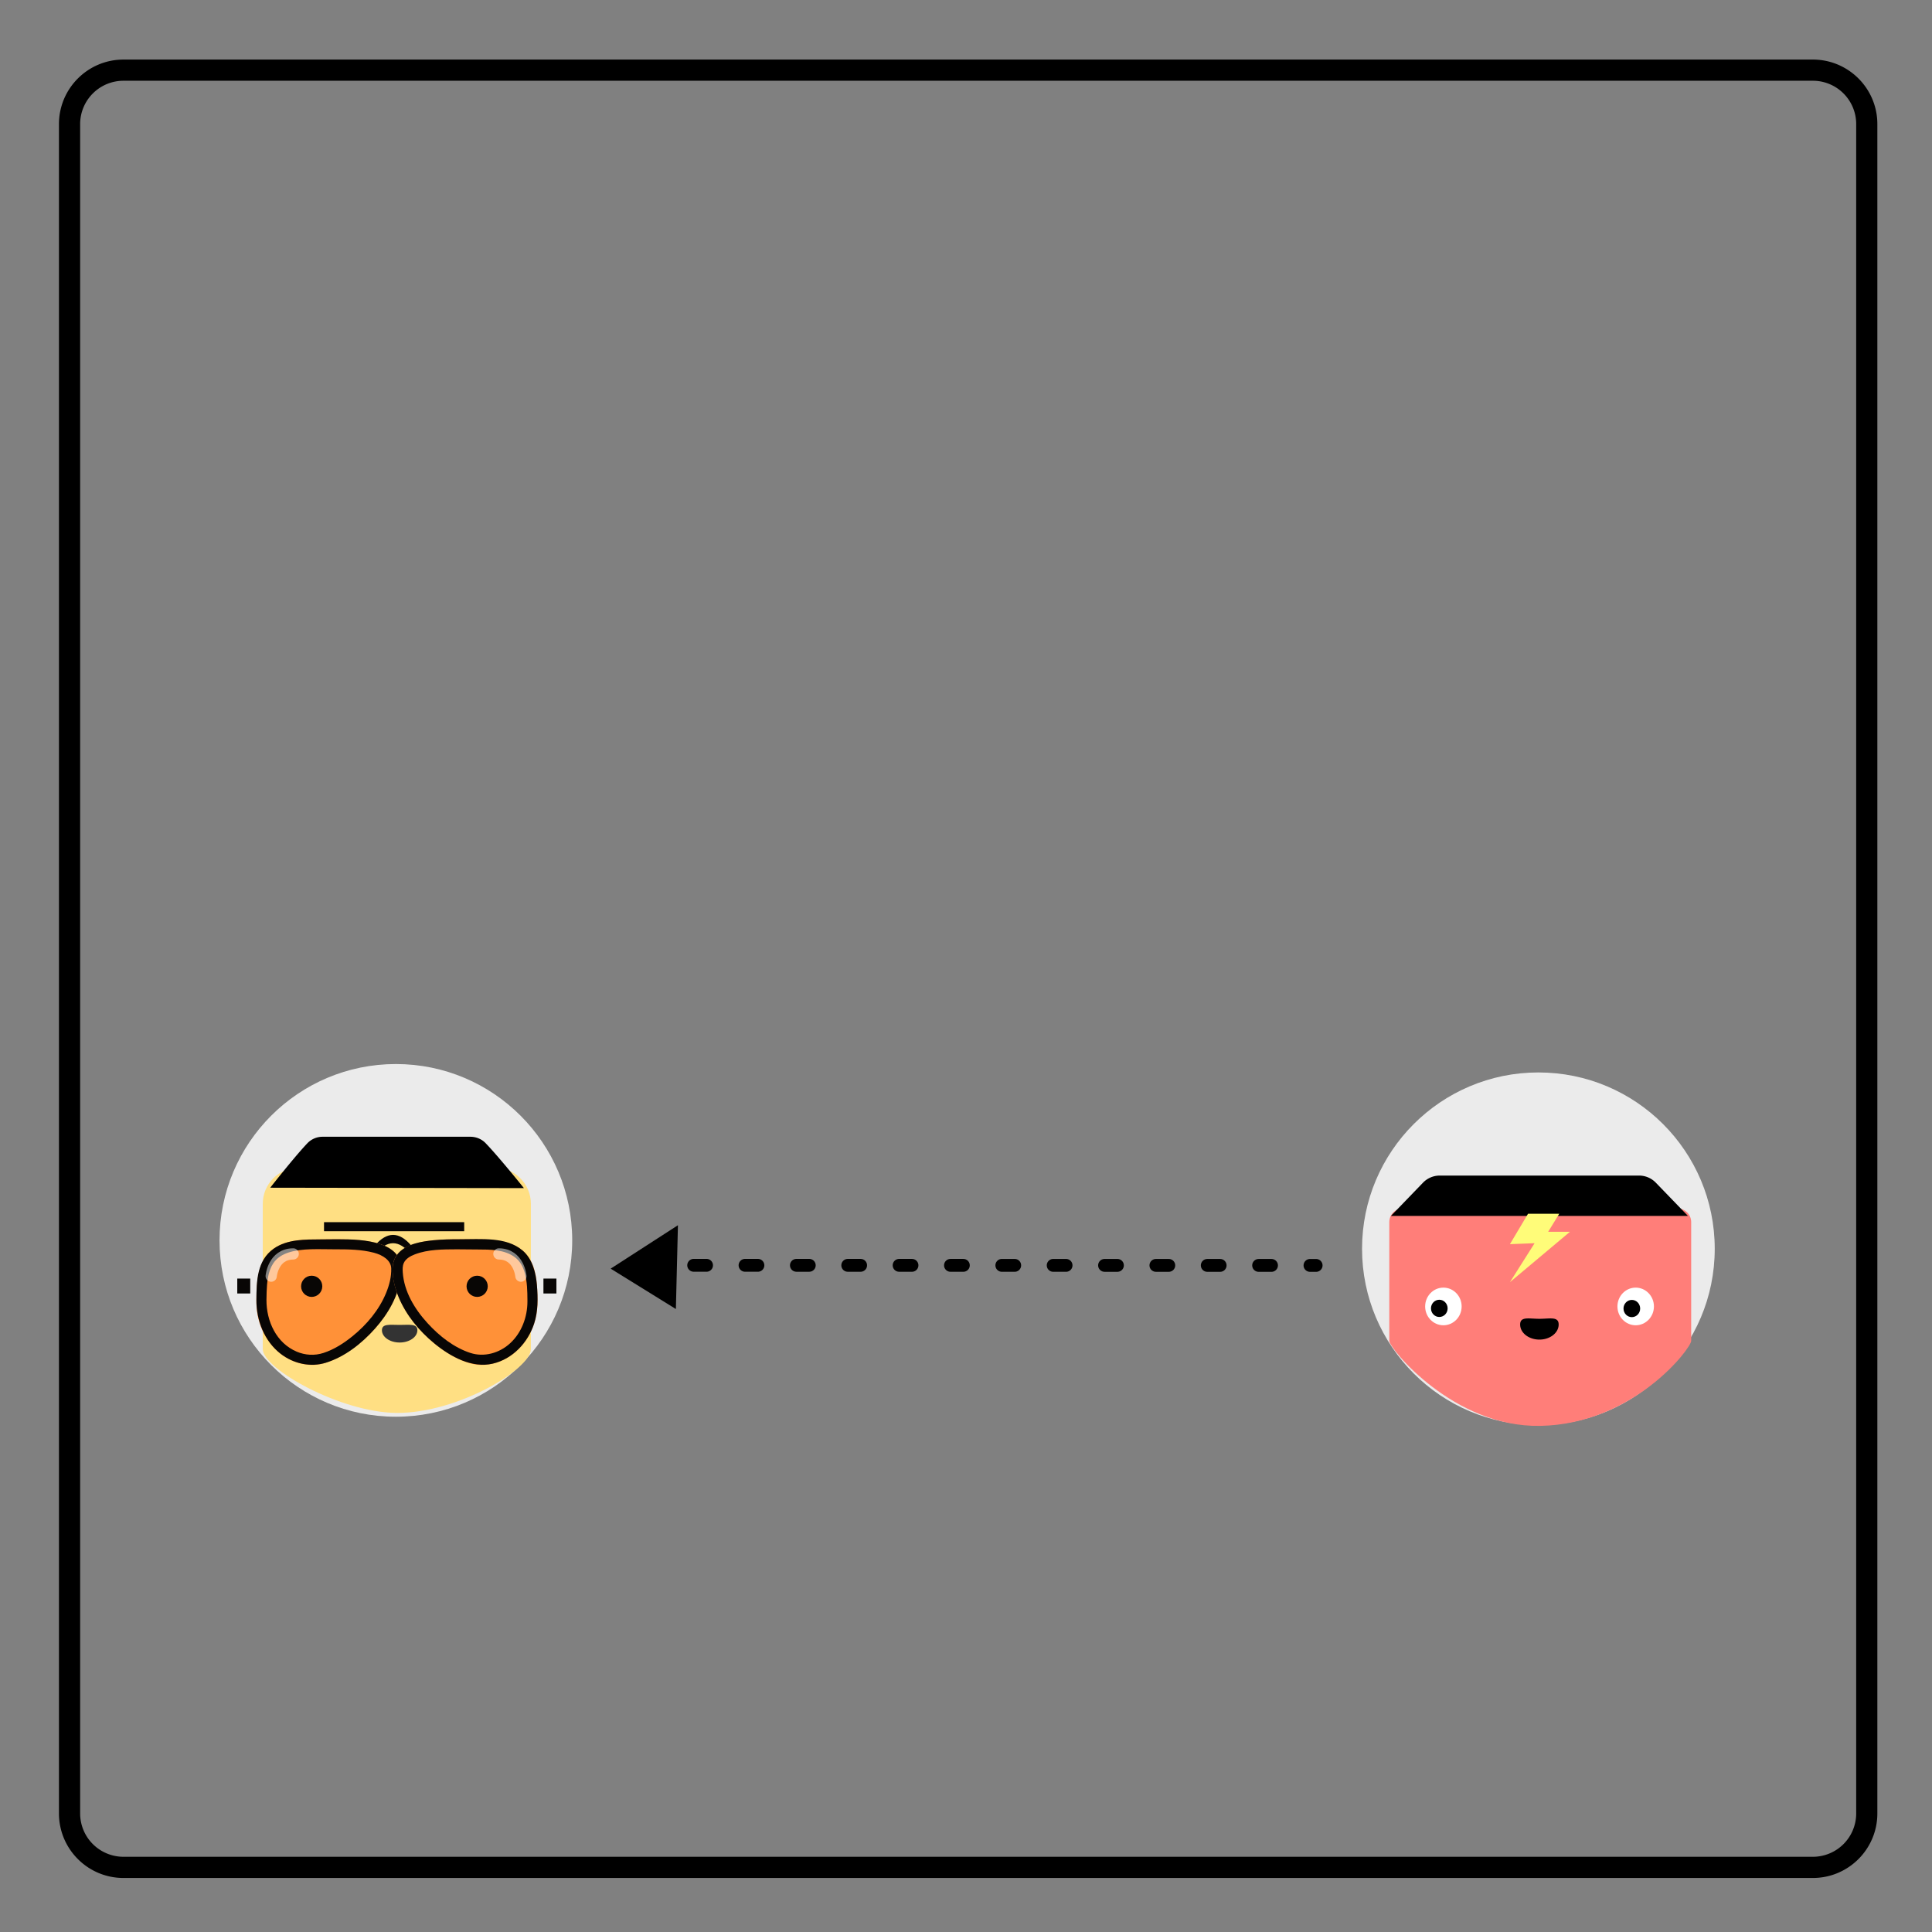 <svg xmlns="http://www.w3.org/2000/svg" xml:space="preserve" style="fill-rule:evenodd;clip-rule:evenodd;stroke-linecap:round;stroke-linejoin:round;stroke-miterlimit:1.5" viewBox="0 0 301 301"><rect x="0" y="0" width="301" height="301" fill="#808080" stroke="none"/><path d="M-64 7h218v236H-64z" style="fill:none" transform="matrix(1.376 0 0 1.271 88.91 -7.967)"/><circle cx="962" cy="2264" r="38" style="fill:#ebebeb" transform="matrix(.723 0 0 .723 -455.849 -1442.314)"/><circle cx="962" cy="2264" r="38" style="fill:#ebebeb" transform="matrix(.723 0 0 .723 -633.85 -1443.624)"/><path d="M292.486 19.331c0-5.547-4.501-10.05-10.045-10.05H19.236c-5.546 0-10.05 4.503-10.05 10.05v263.2c0 5.548 4.504 10.051 10.05 10.051h263.205c5.544 0 10.045-4.503 10.045-10.05zm-3.297 0v263.2a6.75 6.75 0 0 1-6.748 6.75H19.236a6.753 6.753 0 0 1-6.75-6.75v-263.2a6.753 6.753 0 0 1 6.75-6.75h263.205a6.75 6.75 0 0 1 6.748 6.75"/><path d="M116 3342.66c0-6.99-4.543-12.66-10.139-12.66H51.139c-5.596 0-10.139 5.67-10.139 12.66v50.72c0 6.98 21.929 22.23 37.504 22.31 17.09.09 37.496-15.33 37.496-22.31z" style="fill:#ffdf83" transform="matrix(.557 0 0 .446 18.1 -1303.27)"/><path d="m81.626 185.105-39.526-.063s3.762-4.802 5.799-6.939a3.28 3.28 0 0 1 2.377-1h23.005c.899 0 1.755.356 2.361.982 2.06 2.13 5.984 7.02 5.984 7.02"/><path d="M1894.7 1998.33c9.78 0 17.71-2.07 17.71 7.7s-7.93 17.7-17.71 17.7c-9.77 0-17.7-7.93-17.7-17.7s7.93-7.7 17.7-7.7" style="fill:#333" transform="matrix(-.156 0 0 .108 357.838 -9.403)"/><path d="M4179 3251h140v11.958h-140z" style="fill:#080605" transform="matrix(.156 0 0 .118 -601.443 -193.208)"/><path d="M4319 3251c-46.79-18.43-93.46-18.18-140 0v11.96c46.54-19.47 93.21-19.74 140 0z" style="fill:#080605" transform="matrix(.04 0 0 .118 -108.726 -189.605)"/><path d="M4170.59 3367c46.14.2 131.73-6.54 131.42 39.59-.42 64.86-85.28 127.6-131.42 127.6-46.13 0-83.59-37.46-83.59-83.6 0-46.13 5.78-83.93 83.59-83.59" style="fill:#ff9138" transform="matrix(.105 0 0 .117 -389.19 -200.84)"/><path d="M4206.57 3366.76c21.99.07 44.33.4 65.06 6.74 11.71 3.59 23.06 9.99 27.76 20.19 3.24 7.03 2.94 14.94 1.97 22.38-3.36 25.87-18.62 49.73-38.37 69.66-19.97 20.14-44.75 37.57-72.89 45.46-22.62 6.35-48.17 1.42-67.47-12.14-23.69-16.64-35.81-44.12-35.62-71.68.17-24.94.75-52.19 25.55-68.01 20.32-12.97 47.58-12.2 69.51-12.41 8.16-.09 16.35-.2 24.5-.19m-2.67 13.4c-24.11.04-48.78-1.67-69.26 4.27-8.93 2.59-17.32 7.13-22.66 14.45-8.09 11.1-9.21 24.97-9.79 37.96-.16 3.54-.22 7.07-.25 10.61-.19 28.58 14.8 57.67 44.99 69.04 12.45 4.7 26.29 5.53 39.52 1.69 15.82-4.61 30.18-12.86 43.22-22.36 21.32-15.52 39.49-35 49.86-57.72 4.7-10.28 7.88-21.26 7.54-32.48-.32-10.65-12.09-17.7-25.8-20.93-18.49-4.36-37.98-4.54-57.37-4.53" style="fill:#080605;fill-rule:nonzero" transform="matrix(.105 0 0 .117 -389.19 -200.84)"/><path d="M4170.59 3367c46.14.2 131.73-6.54 131.42 39.59-.42 64.86-85.28 127.6-131.42 127.6-46.13 0-83.59-37.46-83.59-83.6 0-46.13 5.78-83.93 83.59-83.59" style="fill:#ff9138" transform="matrix(-.105 0 0 .117 512.875 -200.84)"/><path d="M4203.88 3366.76c-34.45.07-70.28-3.53-94.7 14.94-14.48 10.96-19.8 29.52-21.33 46-1.63 17.52-1.77 35.11 4.14 51.38 9.2 25.36 31.87 47.19 61.51 53.36 30.21 6.28 61.93-8.69 86.91-27.2 22.31-16.52 41.27-37.18 52.44-60.98 5.77-12.29 9.56-25.4 9.15-39-.23-7.5-3.28-14.95-9.04-20.42-12.72-12.06-33.47-15.15-52.32-16.8-12.21-1.07-24.51-1.28-36.76-1.28m2.65 13.4c21.15.07 42.98.05 62.49 6.74 6.84 2.34 13.68 5.89 16.46 11.69 1.84 3.82 1.74 8.16 1.41 12.4-1.92 25.18-17.27 48.39-36.73 67.49-17.73 17.41-39.36 32.61-63.71 39.7-20 5.81-42.67.46-58.9-12.95-16.94-13.98-25.66-34.94-25.62-55.69.01-.7.01-1.4.01-2.09.08-11.9.35-23.86 3.82-35.5 2.4-8.02 6.81-15.78 14.43-21 15.69-10.74 37.43-10.5 54.9-10.55 10.49-.05 20.99-.25 31.44-.24" style="fill:#080605;fill-rule:nonzero" transform="matrix(-.105 0 0 .117 512.875 -200.84)"/><path d="M4008 3318h20v23h-20z" style="fill:#080605" transform="matrix(.101 0 0 .101 -367.842 -135.92)"/><path d="M4008 3318h20v23h-20z" style="fill:#080605" transform="matrix(.101 0 0 .101 -320.142 -135.92)"/><g opacity=".5"><path d="M273.36 1367s2.695-32.8 32.64-33" style="fill:none;stroke:#fff;stroke-width:16.67px" transform="matrix(.105 0 0 .105 13.55 55.286)"/><path d="M273.36 1367s2.695-32.8 32.64-33" style="fill:none;stroke:#fff;stroke-width:16.67px" transform="matrix(-.105 0 0 .105 109.858 55.286)"/></g><circle cx="1769.07" cy="2687.41" r="10.585" style="fill:#080605" transform="translate(-201.636 -218.833)scale(.156)"/><circle cx="1769.07" cy="2687.41" r="10.585" style="fill:#080605" transform="translate(-227.414 -218.833)scale(.156)"/><path d="M1248.86 518.565c0-5.279-3.15-9.565-7.02-9.565h-141.19c-3.87 0-7.02 4.286-7.02 9.565v83.349c0 5.28 33.07 60.811 77.63 59.674 47.94-1.224 77.6-54.394 77.6-59.674z" style="fill:#ff7e79" transform="matrix(.303 0 0 .222 -114.923 75.275)"/><path d="M262.98 189.44H216.7l4.998-5.18a3.64 3.64 0 0 1 2.618-1.111h31.04c.987 0 1.931.401 2.616 1.11zM239.835 205.465c1.66 0 3-.4 3 .89 0 1.3-1.34 2.35-3 2.35s-3-1.05-3-2.35c0-1.29 1.34-.89 3-.89"/><circle cx="103.5" cy="885.5" r="7.5" style="fill:#fff" transform="matrix(.379 0 0 .391 185.65 -142.69)"/><circle cx="103.5" cy="885.5" r="7.5" style="fill:#fff" transform="matrix(.379 0 0 .391 215.608 -142.69)"/><circle cx="103.5" cy="885.5" r="7.5" transform="matrix(.173 0 0 .179 236.33 45.36)"/><circle cx="103.5" cy="885.5" r="7.5" transform="matrix(.173 0 0 .179 206.334 45.335)"/><path d="M298 91h38l-13.5 19H349l-73 53 30-41-30 1z" style="fill:#fffc79" transform="matrix(.128 0 0 .148 199.918 175.632)"/><path d="m900.472 550.224 51-57" style="fill:none;stroke:#000;stroke-width:1.46px;stroke-dasharray:1.46,4.37,0,0" transform="matrix(.915 1.023 -1.023 .915 -160.981 -1227.509)"/><path d="m105.62 190.888-10.48 6.763 10.16 6.291"/></svg>